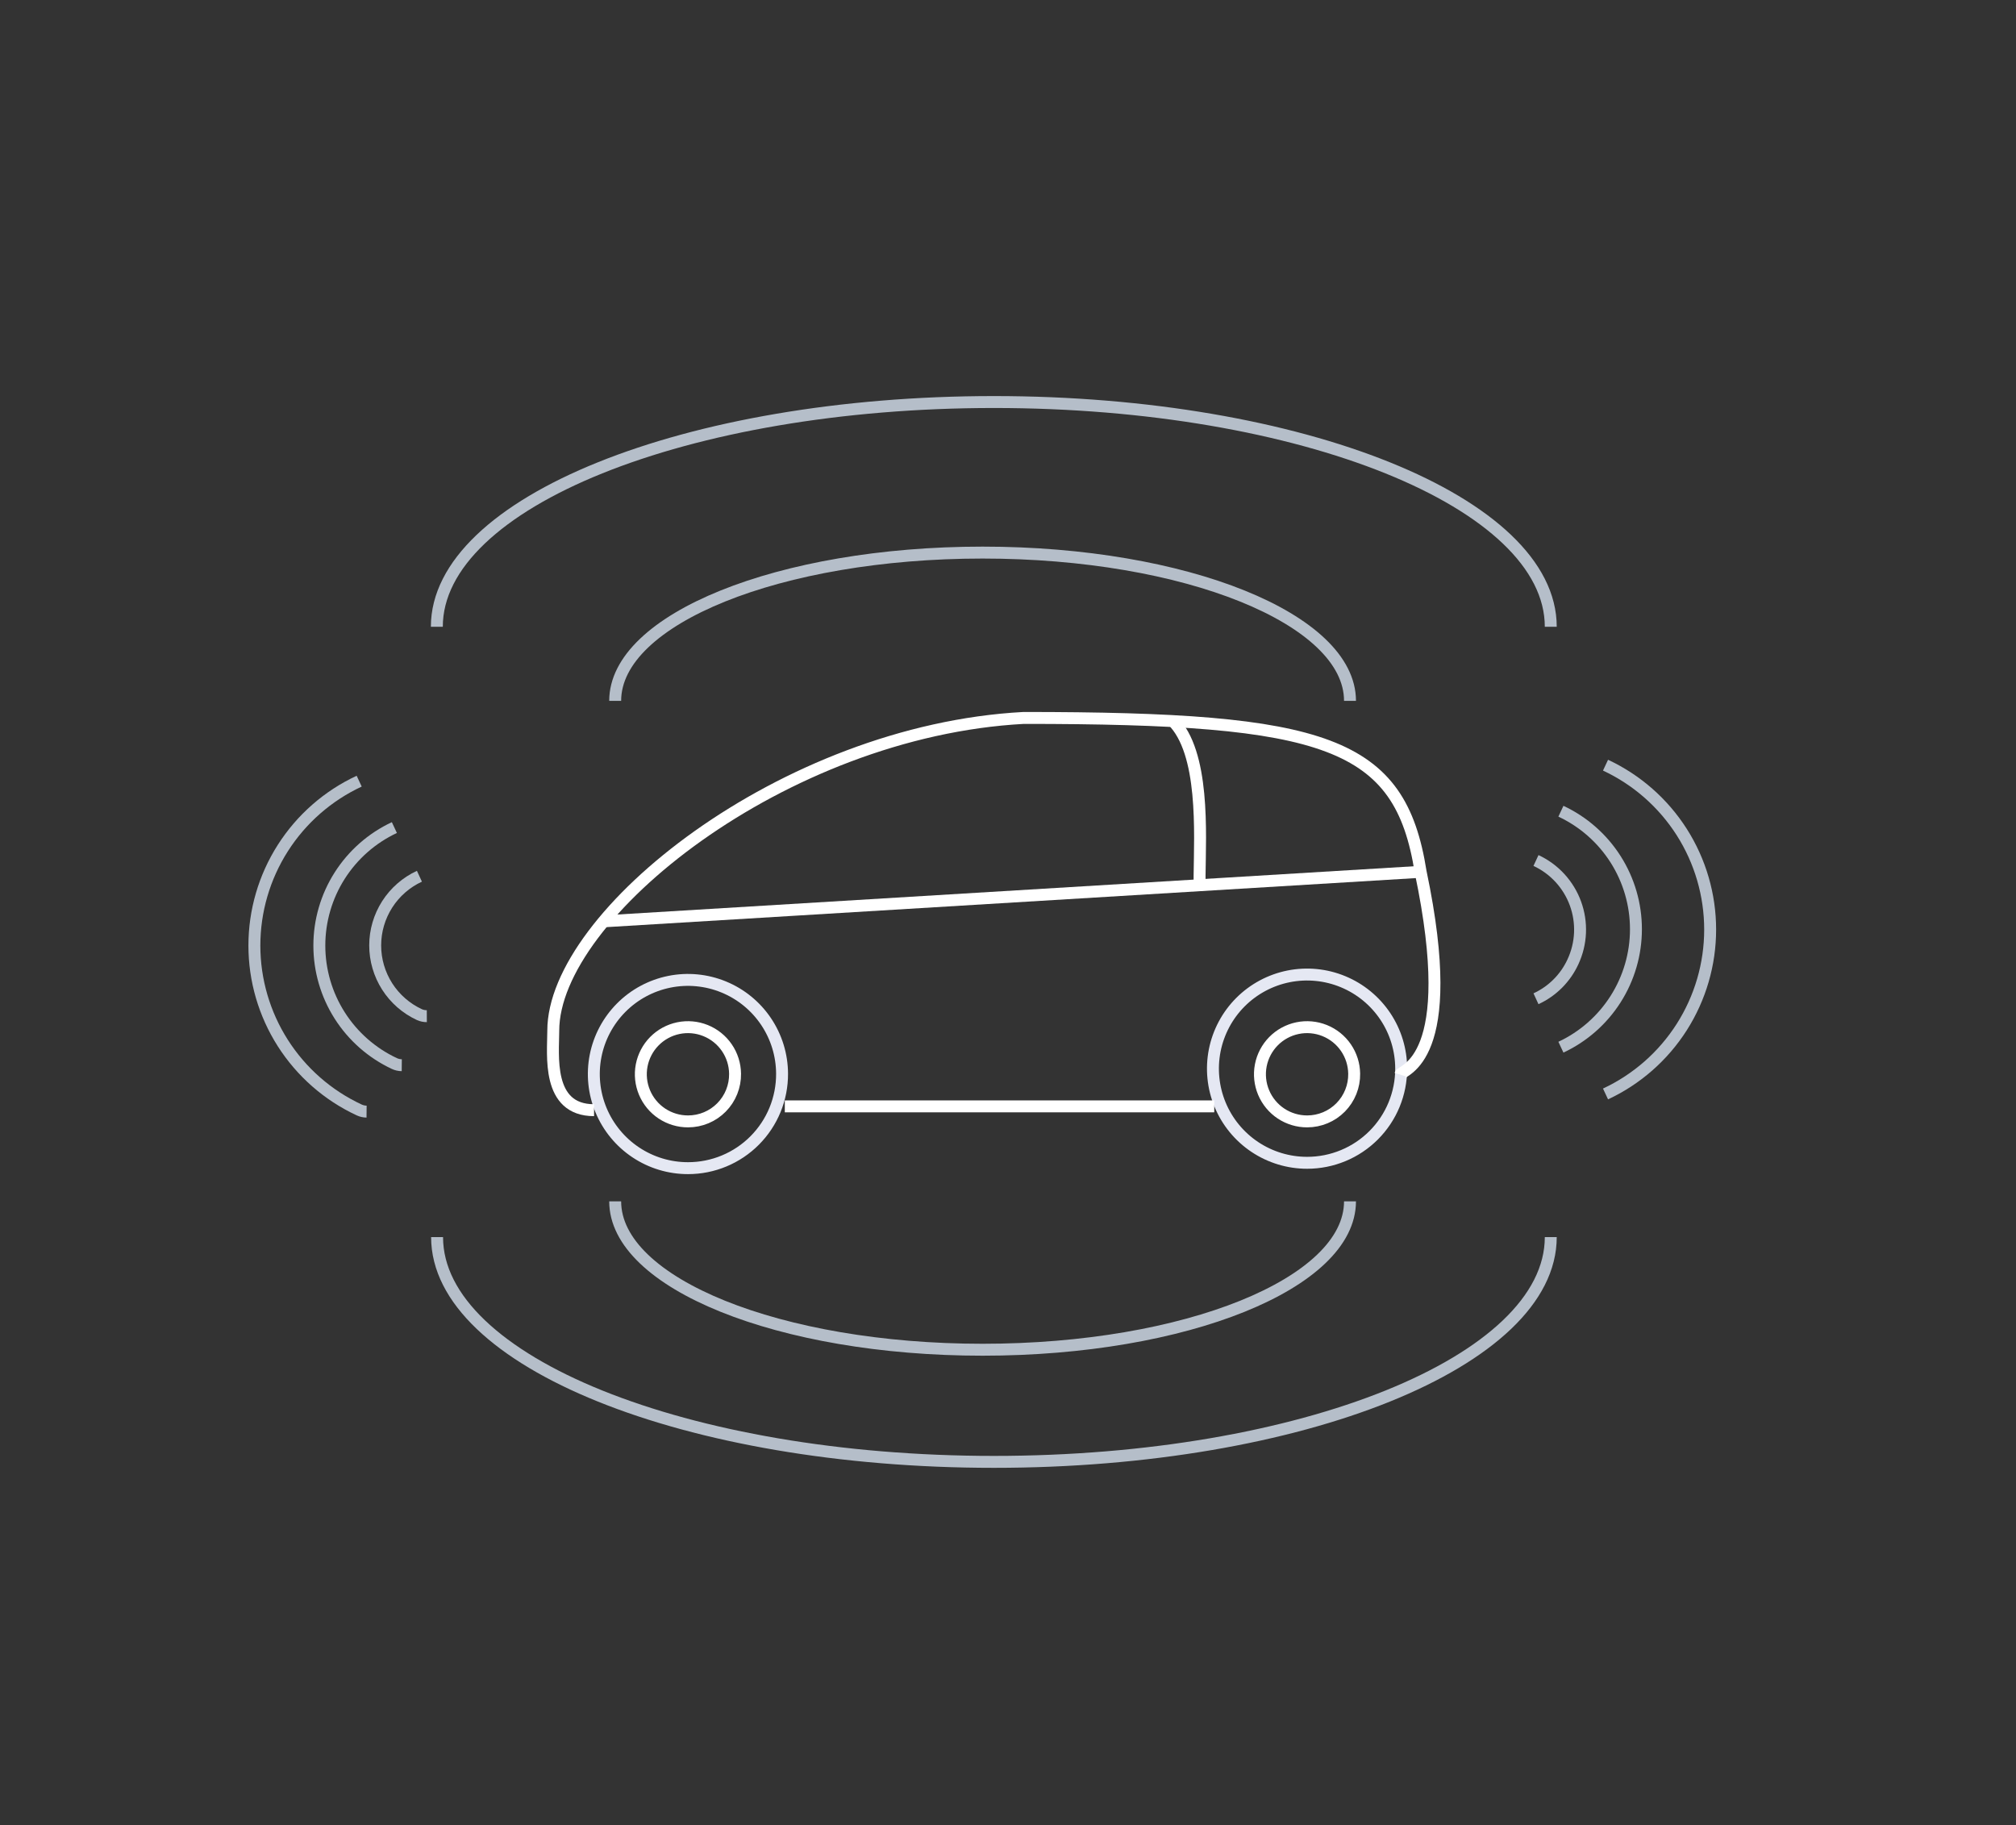 <svg width="169" height="153" viewBox="0 0 169 153" fill="none" xmlns="http://www.w3.org/2000/svg">
<rect x="0" y="0" width="169" height="153" fill="#333333" stroke="none"/>
<g clip-path="url(#clip0_1201_2015)">
<path d="M57.68 97.92C56.12 97.922 54.595 97.462 53.297 96.597C51.999 95.733 50.986 94.503 50.386 93.063C49.787 91.623 49.627 90.038 49.928 88.508C50.229 86.978 50.977 85.571 52.077 84.465C53.177 83.359 54.58 82.605 56.109 82.296C57.638 81.987 59.224 82.139 60.666 82.731C62.109 83.323 63.344 84.33 64.215 85.624C65.086 86.918 65.554 88.44 65.56 90C65.565 91.038 65.365 92.067 64.972 93.028C64.578 93.989 63.998 94.862 63.266 95.598C62.534 96.334 61.663 96.918 60.705 97.316C59.746 97.715 58.718 97.92 57.68 97.92Z" stroke="#E5E8F3" stroke-miterlimit="10"/>
<path d="M57.68 94C56.901 94.002 56.138 93.773 55.488 93.343C54.838 92.912 54.331 92.299 54.029 91.58C53.727 90.861 53.644 90.069 53.791 89.304C53.939 88.538 54.309 87.834 54.856 87.278C55.403 86.723 56.102 86.342 56.865 86.183C57.629 86.024 58.422 86.095 59.145 86.386C59.868 86.677 60.489 87.175 60.929 87.818C61.37 88.461 61.61 89.221 61.62 90C61.628 90.522 61.532 91.041 61.337 91.526C61.143 92.011 60.854 92.453 60.487 92.825C60.121 93.197 59.684 93.493 59.202 93.694C58.72 93.896 58.203 94 57.68 94Z" stroke="white" stroke-miterlimit="10"/>
<path d="M109.58 94C108.8 94.002 108.038 93.773 107.388 93.343C106.738 92.912 106.231 92.299 105.929 91.58C105.627 90.861 105.544 90.069 105.691 89.304C105.839 88.538 106.209 87.834 106.756 87.278C107.303 86.723 108.002 86.342 108.766 86.183C109.529 86.024 110.322 86.095 111.045 86.386C111.768 86.677 112.389 87.175 112.829 87.818C113.27 88.461 113.51 89.221 113.52 90C113.528 90.522 113.432 91.041 113.237 91.526C113.043 92.011 112.754 92.453 112.387 92.825C112.021 93.197 111.584 93.493 111.102 93.694C110.62 93.896 110.102 94 109.58 94Z" stroke="white" stroke-miterlimit="10"/>
<path d="M109.58 97.47C108.019 97.472 106.493 97.011 105.194 96.145C103.895 95.279 102.882 94.048 102.283 92.606C101.685 91.165 101.527 89.578 101.83 88.047C102.134 86.516 102.884 85.109 103.987 84.004C105.09 82.9 106.496 82.148 108.027 81.842C109.558 81.537 111.145 81.693 112.587 82.29C114.029 82.886 115.262 83.898 116.13 85.195C116.997 86.493 117.46 88.019 117.46 89.58C117.461 90.616 117.258 91.641 116.863 92.599C116.468 93.556 115.887 94.426 115.156 95.159C114.424 95.891 113.555 96.473 112.598 96.869C111.641 97.266 110.616 97.47 109.58 97.47Z" stroke="#E5E8F3" stroke-miterlimit="10"/>
<path d="M101.79 92.74H65.79" stroke="white" stroke-miterlimit="10"/>
<path d="M50.6 77.23L119.09 73.08" stroke="white" stroke-miterlimit="10"/>
<path d="M98.28 60.39C100.99 63.07 100.6 69.81 100.56 73.39V74.62" stroke="white" stroke-miterlimit="10"/>
<path d="M49.8 93.06C45.8 93.06 46.38 88.41 46.38 86.4C46.38 76.7 65.66 61.26 85.81 60.18C111.19 60.18 117.37 62.18 119.09 73.08C122.43 88.96 117.51 89.66 117.38 90.08" stroke="white" stroke-miterlimit="10"/>
<path d="M130 103.7C130 114.11 109.1 122.54 83.32 122.54C57.54 122.54 36.64 114.11 36.64 103.7" stroke="#B5BEC9" stroke-miterlimit="10"/>
<path d="M130 52.54C130 42.13 109.1 33.7 83.32 33.7C57.54 33.7 36.62 42.13 36.62 52.54" stroke="#B5BEC9" stroke-miterlimit="10"/>
<path d="M113.17 100.7C113.17 107.57 99.38 113.14 82.37 113.14C65.36 113.14 51.57 107.57 51.57 100.7" stroke="#B5BEC9" stroke-miterlimit="10"/>
<path d="M113.17 58.75C113.17 51.89 99.38 46.32 82.37 46.32C65.36 46.32 51.57 51.89 51.57 58.75" stroke="#B5BEC9" stroke-miterlimit="10"/>
<path d="M33.68 89.29C33.466 89.288 33.254 89.24 33.06 89.15C31.18 88.27 29.59 86.872 28.476 85.12C27.361 83.369 26.77 81.336 26.77 79.26C26.77 77.184 27.361 75.151 28.476 73.4C29.59 71.648 31.18 70.25 33.06 69.37" stroke="#B5BEC9" stroke-miterlimit="10"/>
<path d="M30.73 93.18C30.516 93.178 30.304 93.13 30.11 93.04C27.485 91.818 25.264 89.872 23.708 87.431C22.152 84.99 21.325 82.155 21.325 79.26C21.325 76.365 22.152 73.53 23.708 71.089C25.264 68.648 27.485 66.702 30.11 65.48" stroke="#B5BEC9" stroke-miterlimit="10"/>
<path d="M35.78 85.18C35.566 85.181 35.355 85.137 35.16 85.05C34.053 84.538 33.115 83.72 32.458 82.692C31.801 81.664 31.452 80.47 31.452 79.25C31.452 78.03 31.801 76.836 32.458 75.808C33.115 74.78 34.053 73.962 35.16 73.45" stroke="#B5BEC9" stroke-miterlimit="10"/>
<path d="M130.85 68C132.73 68.88 134.32 70.278 135.434 72.029C136.549 73.781 137.14 75.814 137.14 77.89C137.14 79.966 136.549 81.999 135.434 83.751C134.32 85.502 132.73 86.9 130.85 87.78" stroke="#B5BEC9" stroke-miterlimit="10"/>
<path d="M134.59 64.14C137.211 65.365 139.429 67.312 140.983 69.753C142.536 72.193 143.361 75.027 143.361 77.92C143.361 80.813 142.536 83.647 140.983 86.087C139.429 88.528 137.211 90.475 134.59 91.7" stroke="#B5BEC9" stroke-miterlimit="10"/>
<path d="M128.76 72.13C129.521 72.484 130.205 72.984 130.773 73.602C131.34 74.221 131.781 74.944 132.069 75.733C132.357 76.521 132.486 77.359 132.451 78.197C132.415 79.036 132.214 79.859 131.86 80.62C131.23 81.99 130.13 83.09 128.76 83.72" stroke="#B5BEC9" stroke-miterlimit="10"/>
</g>
<defs>
<clipPath id="clip0_1201_2015">
<rect width="168.68" height="153" fill="white"/>
</clipPath>
</defs>
</svg>

